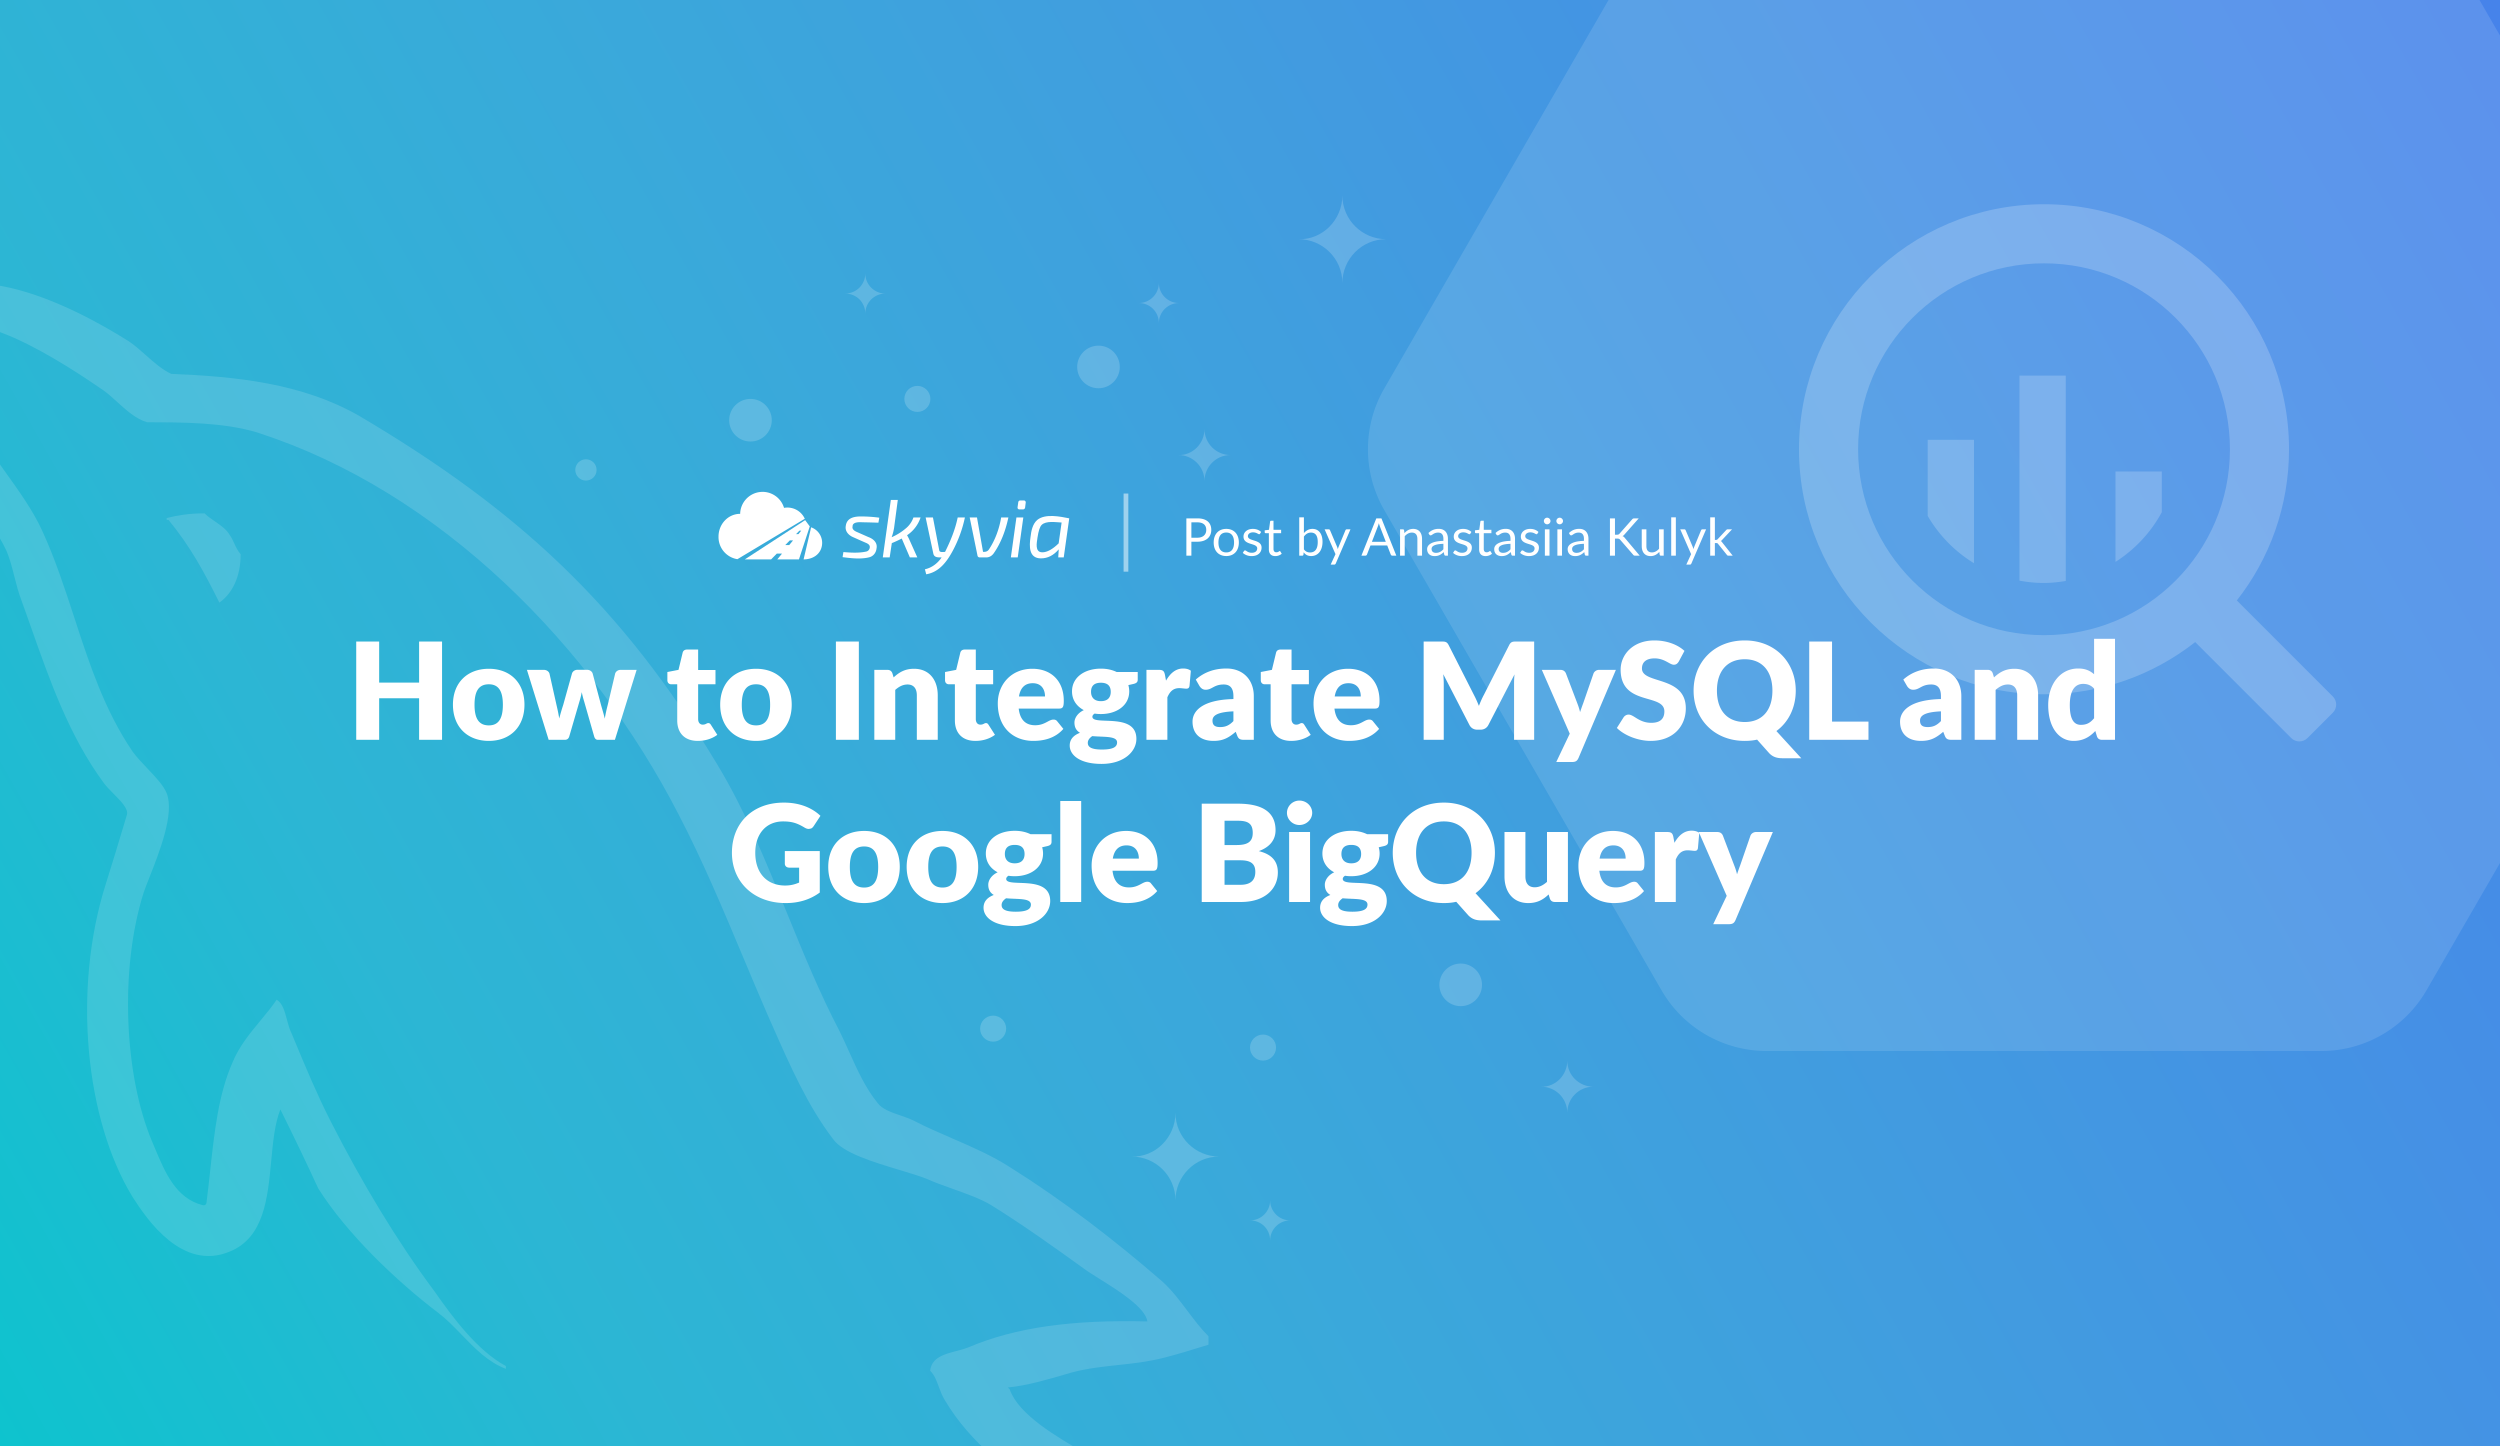 <?xml version="1.0" encoding="UTF-8"?> <svg xmlns="http://www.w3.org/2000/svg" width="2112" height="1222" fill="none"><rect width="100%" height="100%" fill="#333333" stroke="none"/><g clip-path="url(#how-to-integrate-mysql-and-google-bigquery__a)"><path fill="url(#how-to-integrate-mysql-and-google-bigquery__b)" d="M0 0h2112v1222H0z"></path><path d="M1403.66 836.59 1169.4 430.844a102.619 102.619 0 0 1 0-102.616l234.26-405.745c18.33-31.75 52.21-51.308 88.87-51.308h468.51c36.67 0 70.54 19.558 88.87 51.308l234.26 405.745a102.619 102.619 0 0 1 0 102.616L2049.91 836.59a102.609 102.609 0 0 1-88.87 51.308h-468.51a102.617 102.617 0 0 1-88.87-51.308Z" fill="#fff" fill-opacity=".12"></path><path d="M1628.53 371.543v64.334a114.221 114.221 0 0 0 39.1 39.938V371.543h-39.1Zm77.51 118.984V317.305h39.11v173.497c-6.1 1.016-12.3 1.687-18.68 1.687-6.98 0-13.78-.746-20.43-1.962Zm81.12-92.241v76.401c16.36-10.437 29.88-24.828 39.11-41.944v-34.457h-39.11Z" fill="#fff" fill-opacity=".2"></path><path fill-rule="evenodd" clip-rule="evenodd" d="M1519.8 379.537c0-114.324 92.67-206.998 206.99-206.998 114.31 0 206.98 92.674 206.98 206.998 0 48.196-16.47 92.545-44.09 127.724l81.11 81.123c3.76 3.767 3.76 9.939 0 13.711l-21.44 21.429c-3.77 3.782-9.95 3.782-13.72 0l-81.12-81.099c-35.18 27.625-79.53 44.1-127.72 44.1-114.32 0-206.99-92.675-206.99-206.988Zm49.93-.001c0 86.741 70.32 157.052 157.06 157.052 86.74 0 157.06-70.311 157.06-157.052 0-86.74-70.32-157.067-157.06-157.067-86.74 0-157.06 70.327-157.06 157.067Z" fill="#fff" fill-opacity=".2"></path><g opacity=".14" fill="#fff"><path d="M817.84 1138.35c40.593-17.29 88.995-23.56 151.495-21.99-1.76-11.77-24.055-25.72-40.396-35.94-5.507-3.44-10.337-6.46-13.478-8.84-25.027-18.09-51.522-36.97-78.067-53.45-8.553-5.25-20.871-9.63-32.716-13.85-7.632-2.72-15.068-5.363-21.174-8.125-6.251-2.562-14.768-5.124-23.961-7.89-21.821-6.566-47.457-14.278-55.674-25.863-21.365-27.944-36.253-61.694-51.118-95.392-1.456-3.3-2.912-6.601-4.374-9.895-6.822-15.698-13.528-31.684-20.27-47.752-17.184-40.96-34.595-82.461-54.726-121.13-72.992-141.868-200.975-272.843-356.012-322.86-28.374-8.594-63.21-8.627-92.982-8.627-9.442-2.665-17.834-10.294-25.649-17.398-3.798-3.453-7.46-6.781-11.04-9.356l-1.979-1.354c-22.529-15.431-128.4-87.95-135.433-34.732-3.985 30.152 13.757 52.288 31.464 74.38 5.05 6.3 10.096 12.597 14.635 19.074 2.45 3.484 5.01 7.051 7.614 10.679 11.46 15.967 23.787 33.14 31.427 49.811 11.11 24.139 19.3 49.238 27.47 74.266 12.738 39.033 25.42 77.894 49.028 112.676 3.42 4.718 8.014 9.558 12.58 14.366 6.884 7.25 13.701 14.43 16.318 21.015 6.77 17.04-6.252 49.944-14.543 70.895-2.092 5.285-3.882 9.81-4.978 13.127-20.338 64.417-16.401 153.961 7.024 209.802.856 1.998 1.705 4.03 2.56 6.077 8.535 20.418 17.7 42.346 40.386 48.056 1.584.39 2.434-.12 3.103-1.57 1.161-9.11 2.146-18.152 3.117-27.065 3.634-33.357 7.071-64.906 18.789-91.594 5.59-13.784 14.815-24.929 23.814-35.801 4.808-5.81 9.552-11.542 13.643-17.556 4.969 2.984 6.782 9.792 8.64 16.766 1.068 4.009 2.151 8.074 3.856 11.498l2.505 6.007c9.449 22.673 19.591 47.01 31.098 69.421 25.71 50.269 54.641 99.014 87.426 142.984 15.175 21.69 35.959 49.84 60.114 62.82v2.37c-14.872-5.5-26.288-17.31-37.423-28.83-6.404-6.63-12.715-13.16-19.538-18.33-35.17-26.69-77.298-66.77-101.541-105.22-10.144-22.058-21.106-44.817-32.034-66.771-4.765 12.03-6.227 27.561-7.732 43.548-2.971 31.573-6.109 64.913-35.18 76.593-39.826 16.53-69.541-26.69-82.004-46.32-39.842-65.194-50.754-175.163-22.657-263.935 5.346-16.838 10.839-35.125 15.639-51.105.803-2.673 1.586-5.281 2.347-7.807 1.247-4.994-5.066-11.363-11.28-17.631-3.1-3.127-6.175-6.229-8.275-9.123-29.07-39.514-45.382-85.806-61.546-131.678-2.623-7.443-5.242-14.876-7.91-22.266-2.686-6.905-4.433-13.822-6.157-20.651-1.801-7.131-3.578-14.166-6.374-20.991-7.352-16.075-19.598-32.193-30.95-47.135-3.05-4.012-6.034-7.94-8.842-11.76-3.043-4.392-7.071-9.481-11.561-15.153-22.024-27.823-55.159-69.683-37.641-112.121 32.818-80.9 147.557-19.638 192.087 8.627 4.436 2.872 9.136 7.046 13.994 11.358 7.092 6.297 14.518 12.89 21.944 16.168 54.115 2.14 110.448 7.855 158.502 35.347 134.309 79.355 221.735 160.222 302.204 293.79 23.894 39.346 41.672 82.92 59.44 126.471 13.844 33.933 27.683 67.852 44.404 99.746 2.798 5.652 5.422 11.48 8.05 17.318 6.885 15.292 13.805 30.66 23.984 43.172 3.653 5.25 11.784 8.039 19.564 10.708 3.91 1.341 7.732 2.652 10.851 4.23 10.175 5.286 21.2 10.071 32.309 14.892 17.036 7.394 34.271 14.873 48.944 24.382 45.282 28.337 89.062 62.067 128.854 96.627 7.992 7.19 14.614 15.99 21.232 24.78 5.66 7.53 11.33 15.05 17.84 21.56v7.12c-1.42.43-2.84.87-4.26 1.31-11.12 3.43-22.198 6.85-33.294 9.66-13.593 3.51-26.414 4.88-39.131 6.23-12.85 1.38-25.593 2.74-38.918 6.28-1.459.42-2.95.86-4.466 1.3-15.516 4.55-33.787 9.9-49.442 11.35l1.585 1.61c7.483 21.45 39.385 39.92 65.601 55.11 9.206 5.33 17.711 10.26 24.211 14.77 30.383 21.98 58.534 48.67 81.184 79.3 3.87 3.87 7.75 7.57 11.61 11.26 3.95 3.77 7.9 7.54 11.83 11.48 2.62 3.79 4.33 8.12 6.01 12.37 1.82 4.61 3.61 9.13 6.47 12.79v2.37c-6.89-2.43-11.59-7.37-16.25-12.26-2.77-2.9-5.52-5.79-8.71-8.13-7.35-5.04-14.68-10.5-22-15.96-9.85-7.33-19.7-14.66-29.584-20.97-15.041-9.57-31.304-17.11-47.653-24.68-15.858-7.35-31.796-14.74-46.781-24.06-35.179-22.48-68.92-47.59-90.579-84-2.379-3.75-3.87-7.79-5.304-11.67-1.885-5.1-3.671-9.93-7.243-13.49 1.198-11.16 11.963-13.97 22.214-16.65 3.462-.91 6.864-1.8 9.82-2.99Z"></path><path d="M140.822 437.629c9.426-2.333 18.769-3.944 32.017-3.944 2.481 2.496 5.576 4.619 8.7 6.763 4.752 3.261 9.57 6.567 12.389 11.296 1.752 2.458 2.87 4.902 3.987 7.344 1.393 3.047 2.786 6.09 5.406 9.155 0 18.882-6.974 33.031-17.986 40.853-12.759-25.673-24.638-47.661-42.995-69.889h-1.518v-1.578Z"></path></g><path d="M354.062 541.951h19.38V625h-19.38v-35.112h-33.744V625h-19.38v-83.049h19.38v34.713h33.744v-34.713Zm58.906 23.028c17.898 0 30.096 11.628 30.096 30.324 0 18.867-12.198 30.609-30.096 30.609-18.012 0-30.324-11.742-30.324-30.609 0-18.696 12.312-30.324 30.324-30.324Zm0 47.823c8.151 0 11.856-5.7 11.856-17.385 0-11.685-3.705-17.328-11.856-17.328-8.379 0-12.084 5.643-12.084 17.328 0 11.685 3.705 17.385 12.084 17.385Zm111.411-46.911h13.452L519.477 625h-14.364c-1.539 0-2.565-.855-3.192-2.964l-8.436-29.469a66.276 66.276 0 0 1-1.995-7.866c-.513 2.679-1.14 5.301-1.995 7.98l-8.55 29.355c-.57 1.995-1.824 2.964-3.762 2.964h-13.68l-18.354-59.109h14.136c2.508 0 4.275 1.311 4.902 3.078l5.928 26.505c.969 4.047 1.71 7.695 2.337 11.514.969-3.819 2.052-7.467 3.363-11.514l7.41-26.562c.627-1.767 2.394-3.078 4.674-3.078h7.866c2.508 0 4.275 1.311 4.902 3.078l7.068 26.562c1.14 4.047 2.28 7.752 3.192 11.628.627-3.819 1.425-7.524 2.508-11.628l6.27-26.505c.627-1.767 2.394-3.078 4.674-3.078Zm65.068 60.021c-11.172 0-17.328-6.783-17.328-17.271v-30.552h-5.016c-1.824 0-3.306-1.197-3.306-3.477v-6.897l9.405-1.824 3.477-14.421c.456-1.824 1.767-2.736 3.876-2.736h9.234v17.271h14.649v12.084h-14.649v29.355c0 2.736 1.368 4.731 3.876 4.731 2.622 0 3.192-1.311 4.674-1.311 1.083 0 1.596.456 2.28 1.539l5.358 8.379c-4.56 3.42-10.431 5.13-16.53 5.13Zm49.295-60.933c17.898 0 30.096 11.628 30.096 30.324 0 18.867-12.198 30.609-30.096 30.609-18.012 0-30.324-11.742-30.324-30.609 0-18.696 12.312-30.324 30.324-30.324Zm0 47.823c8.151 0 11.856-5.7 11.856-17.385 0-11.685-3.705-17.328-11.856-17.328-8.379 0-12.084 5.643-12.084 17.328 0 11.685 3.705 17.385 12.084 17.385Zm86.811-70.851V625h-19.38v-83.049h19.38Zm28.355 26.904 1.026 3.42c4.617-4.275 9.519-7.296 17.214-7.296 12.939 0 20.064 9.462 20.064 22.458V625h-17.67v-37.563c0-5.757-2.679-9.177-7.866-9.177-3.876 0-7.182 1.767-10.374 4.56V625h-17.67v-59.109h10.944c2.223 0 3.648.969 4.332 2.964Zm70.108 57.057c-11.172 0-17.328-6.783-17.328-17.271v-30.552h-5.016c-1.824 0-3.306-1.197-3.306-3.477v-6.897l9.405-1.824 3.477-14.421c.456-1.824 1.767-2.736 3.876-2.736h9.234v17.271h14.649v12.084h-14.649v29.355c0 2.736 1.368 4.731 3.876 4.731 2.622 0 3.192-1.311 4.674-1.311 1.083 0 1.596.456 2.28 1.539l5.358 8.379c-4.56 3.42-10.431 5.13-16.53 5.13Zm70.669-27.303h-34.086c1.14 9.861 6.213 14.079 13.908 14.079 8.265 0 11.286-4.788 15.504-4.788 1.425 0 2.451.513 3.192 1.539l5.13 6.327c-7.239 8.322-17.328 10.146-25.422 10.146-16.53 0-29.982-10.83-29.982-31.749 0-15.789 11.172-29.184 29.184-29.184 15.618 0 26.562 9.975 26.562 27.075 0 5.244-.798 6.555-3.99 6.555Zm-33.858-10.26h22.002c0-5.586-2.736-11.172-10.374-11.172-6.669 0-10.431 3.933-11.628 11.172Zm82.543-20.634h17.784v6.441c0 1.995-.969 3.021-3.648 3.648l-4.275.969c.456 1.653.741 3.42.741 5.301 0 11.799-10.488 19.152-23.94 19.152-1.824 0-3.591-.114-5.244-.399-1.311.798-1.938 1.71-1.938 2.679 0 7.923 37.164-4.161 37.164 18.696 0 10.716-10.545 21.147-29.412 21.147-18.468 0-26.904-7.524-26.904-15.504 0-5.244 3.192-8.664 8.664-10.773-2.907-1.767-4.674-4.332-4.674-8.664 0-3.534 2.451-7.923 7.923-10.488-6.156-3.249-9.975-8.721-9.975-15.846 0-11.856 10.602-19.209 24.396-19.209 5.016 0 9.462.969 13.338 2.85Zm-13.338 24.624c5.871 0 8.322-3.249 8.322-7.866 0-4.788-2.451-7.695-8.322-7.695-5.871 0-8.322 2.907-8.322 7.695 0 4.503 2.565 7.866 8.322 7.866Zm13.68 34.827c0-5.586-11.115-4.389-20.976-5.301-2.223 1.539-3.762 3.363-3.762 5.7 0 3.306 2.565 5.643 11.97 5.643 10.146 0 12.768-2.565 12.768-6.042Zm40.431-57.114.912 4.959c3.648-6.384 8.322-10.26 14.478-10.26 2.677 0 4.847.627 6.497 1.881l-1.14 12.996c-.4 1.653-1.2 2.166-2.73 2.166-1.26 0-4.052-.456-5.876-.456-5.187 0-7.98 2.907-10.089 7.752V625h-17.67v-59.109h10.488c3.534 0 4.503 1.14 5.13 4.161Zm29.237 9.576-3.19-5.529c7.12-6.327 15.9-9.348 25.87-9.348 14.37 0 23.15 9.804 23.15 23.313V625h-8.1c-3.36 0-4.79-.627-5.93-3.534l-1.25-3.249c-5.93 5.016-10.6 7.695-18.7 7.695-10.83 0-17.78-5.643-17.78-16.302 0-8.436 7.47-18.411 34.54-19.038v-2.508c0-6.897-2.96-9.804-8.21-9.804-8.32 0-9.74 4.446-15.27 4.446-2.45 0-4.05-1.425-5.13-3.078Zm28.61 29.526v-8.208c-14.13.627-17.67 3.762-17.67 7.809 0 4.047 2.23 5.472 6.5 5.472 4.56 0 7.7-1.482 11.17-5.073Zm48.77 16.758c-11.17 0-17.33-6.783-17.33-17.271v-30.552h-5.02c-1.82 0-3.3-1.197-3.3-3.477v-6.897l9.4-1.824 3.48-14.421c.46-1.824 1.77-2.736 3.88-2.736h9.23v17.271h14.65v12.084h-14.65v29.355c0 2.736 1.37 4.731 3.88 4.731 2.62 0 3.19-1.311 4.67-1.311 1.08 0 1.6.456 2.28 1.539l5.36 8.379c-4.56 3.42-10.43 5.13-16.53 5.13Zm70.67-27.303h-34.09c1.14 9.861 6.21 14.079 13.91 14.079 8.26 0 11.29-4.788 15.5-4.788 1.43 0 2.45.513 3.2 1.539l5.13 6.327c-7.24 8.322-17.33 10.146-25.43 10.146-16.53 0-29.98-10.83-29.98-31.749 0-15.789 11.17-29.184 29.19-29.184 15.61 0 26.56 9.975 26.56 27.075 0 5.244-.8 6.555-3.99 6.555Zm-33.86-10.26h22c0-5.586-2.73-11.172-10.37-11.172-6.67 0-10.43 3.933-11.63 11.172Zm153.79-46.398h14.7V625h-16.98v-47.766c0-2.223.11-4.845.4-7.524l-22.06 42.693c-1.37 2.679-3.77 4.047-6.73 4.047h-2.62c-2.97 0-5.36-1.368-6.73-4.047l-22.06-42.807c.23 2.736.4 5.415.4 7.638V625h-16.98v-83.049h14.7c3.37 0 4.85.057 6.39 2.964l21.37 42.123c1.54 2.907 2.91 6.042 4.22 9.291 1.31-3.363 2.68-6.555 4.27-9.462l21.32-41.952c1.54-2.907 3.02-2.964 6.39-2.964Zm69.5 23.94h14.25l-31.58 74.442c-1.08 2.337-2.22 3.42-5.58 3.42h-13.23l11.4-23.94-23.59-53.922h15.61c2.74 0 4.11 1.425 4.79 3.078l9.69 25.479a51.849 51.849 0 0 1 2.22 7.125c.86-2.451 1.66-4.902 2.57-7.239l8.78-25.365c.68-1.767 2.62-3.078 4.67-3.078Zm72.17-16.017-4.78 8.949c-1.14 1.824-2.23 2.736-4.22 2.736-3.48 0-7.75-5.358-16.19-5.358-7.24 0-10.72 3.306-10.72 8.55 0 13.452 37.05 5.814 37.05 33.63 0 15.333-10.83 27.531-29.75 27.531-10.32 0-22-4.446-28.5-10.944l5.7-9.006c.91-1.311 2.45-2.28 4.22-2.28 4.5 0 8.78 6.954 19.15 6.954 7.01 0 11.06-2.964 11.06-9.633 0-15.618-36.94-4.275-36.94-35.283 0-12.54 10.26-24.681 28.5-24.681 10.2 0 19.5 3.363 25.42 8.835Zm77.66 67.716 21.03 22.971h-15.84c-4.56 0-8.04-.969-11.17-4.161l-10.32-11.571c-3.25.741-6.73 1.083-10.43 1.083-25.88 0-43.21-18.468-43.21-42.465 0-23.997 17.33-42.408 43.21-42.408 25.82 0 43.09 18.525 43.09 42.408 0 14.25-5.98 26.505-16.36 34.143Zm-50.22-34.143c0 16.644 8.67 26.505 23.49 26.505 14.7 0 23.37-9.861 23.37-26.505 0-16.473-8.67-26.505-23.37-26.505-14.82 0-23.49 10.032-23.49 26.505Zm97.24 26.163h30.78V625h-50.05v-83.049h19.27v67.659Zm63.39-29.982-3.19-5.529c7.12-6.327 15.9-9.348 25.88-9.348 14.36 0 23.14 9.804 23.14 23.313V625h-8.1c-3.36 0-4.78-.627-5.92-3.534l-1.26-3.249c-5.93 5.016-10.6 7.695-18.69 7.695-10.83 0-17.79-5.643-17.79-16.302 0-8.436 7.47-18.411 34.54-19.038v-2.508c0-6.897-2.96-9.804-8.2-9.804-8.33 0-9.75 4.446-15.28 4.446-2.45 0-4.05-1.425-5.13-3.078Zm28.61 29.526v-8.208c-14.13.627-17.67 3.762-17.67 7.809 0 4.047 2.23 5.472 6.5 5.472 4.56 0 7.7-1.482 11.17-5.073Zm43.79-40.299 1.02 3.42c4.62-4.275 9.52-7.296 17.22-7.296 12.94 0 20.06 9.462 20.06 22.458V625h-17.67v-37.563c0-5.757-2.68-9.177-7.86-9.177-3.88 0-7.19 1.767-10.38 4.56V625h-17.67v-59.109h10.95c2.22 0 3.64.969 4.33 2.964Zm85.59-29.184h17.67V625h-10.94c-2.23 0-3.65-.969-4.34-2.964l-1.36-4.503c-4.68 5.016-10.26 8.379-18.36 8.379-12.31 0-21.43-11.172-21.43-30.267 0-17.67 10.2-30.894 25.31-30.894 6.15 0 10.03 1.881 13.45 4.845v-29.925Zm0 67.089v-25.023c-2.68-2.964-5.81-3.99-9.23-3.99-6.5 0-11.29 4.902-11.29 17.898 0 12.483 3.76 16.701 9.35 16.701 5.19 0 8.09-1.938 11.17-5.586ZM663.022 729.567v-10.602h29.526v35.055c-8.493 6.213-18.183 8.892-28.671 8.892-27.417 0-45.543-18.126-45.543-42.465 0-24.795 17.1-42.408 43.89-42.408 13.908 0 24.225 4.788 30.894 11.172l-5.586 8.493c-.855 1.311-1.767 2.109-2.622 2.28-.855.171-1.425.285-1.767.285-1.083 0-2.28-.399-3.477-1.14-6.099-3.648-10.374-5.187-18.126-5.187-14.364 0-23.484 10.602-23.484 26.505 0 17.556 10.203 27.645 25.251 27.645 4.617 0 8.208-.969 11.799-2.508v-12.597h-8.208c-2.451 0-3.876-1.425-3.876-3.42Zm67.009-27.588c17.898 0 30.096 11.628 30.096 30.324 0 18.867-12.198 30.609-30.096 30.609-18.012 0-30.324-11.742-30.324-30.609 0-18.696 12.312-30.324 30.324-30.324Zm0 47.823c8.151 0 11.856-5.7 11.856-17.385 0-11.685-3.705-17.328-11.856-17.328-8.379 0-12.084 5.643-12.084 17.328 0 11.685 3.705 17.385 12.084 17.385Zm66.24-47.823c17.898 0 30.096 11.628 30.096 30.324 0 18.867-12.198 30.609-30.096 30.609-18.012 0-30.324-11.742-30.324-30.609 0-18.696 12.312-30.324 30.324-30.324Zm0 47.823c8.151 0 11.856-5.7 11.856-17.385 0-11.685-3.705-17.328-11.856-17.328-8.379 0-12.084 5.643-12.084 17.328 0 11.685 3.705 17.385 12.084 17.385Zm74.291-45.087h17.784v6.441c0 1.995-.969 3.021-3.648 3.648l-4.275.969c.456 1.653.741 3.42.741 5.301 0 11.799-10.488 19.152-23.94 19.152-1.824 0-3.591-.114-5.244-.399-1.311.798-1.938 1.71-1.938 2.679 0 7.923 37.164-4.161 37.164 18.696 0 10.716-10.545 21.147-29.412 21.147-18.468 0-26.904-7.524-26.904-15.504 0-5.244 3.192-8.664 8.664-10.773-2.907-1.767-4.674-4.332-4.674-8.664 0-3.534 2.451-7.923 7.923-10.488-6.156-3.249-9.975-8.721-9.975-15.846 0-11.856 10.602-19.209 24.396-19.209 5.016 0 9.462.969 13.338 2.85Zm-13.338 24.624c5.871 0 8.322-3.249 8.322-7.866 0-4.788-2.451-7.695-8.322-7.695-5.871 0-8.322 2.907-8.322 7.695 0 4.503 2.565 7.866 8.322 7.866Zm13.68 34.827c0-5.586-11.115-4.389-20.976-5.301-2.223 1.539-3.762 3.363-3.762 5.7 0 3.306 2.565 5.643 11.97 5.643 10.146 0 12.768-2.565 12.768-6.042Zm24.812-87.495h17.67V762h-17.67v-85.329Zm78.235 58.938h-34.086c1.14 9.861 6.213 14.079 13.908 14.079 8.265 0 11.286-4.788 15.504-4.788 1.425 0 2.451.513 3.192 1.539l5.13 6.327c-7.239 8.322-17.328 10.146-25.422 10.146-16.53 0-29.982-10.83-29.982-31.749 0-15.789 11.172-29.184 29.184-29.184 15.618 0 26.562 9.975 26.562 27.075 0 5.244-.798 6.555-3.99 6.555Zm-33.858-10.26h22.002c0-5.586-2.736-11.172-10.374-11.172-6.669 0-10.431 3.933-11.628 11.172Zm75.127-46.398h30.55c22.97 0 31.81 8.778 31.81 22.458 0 7.467-4.11 13.965-14.14 17.613 10.95 2.679 16.08 8.55 16.08 17.955 0 14.136-11.18 25.023-31.13 25.023h-33.17v-83.049Zm30.55 14.421h-11.28v20.52h10.03c8.55 0 13.79-2.109 13.79-10.203 0-7.866-3.87-10.317-12.54-10.317Zm-11.28 54.093h13.56c10.2 0 12.43-5.643 12.43-10.887 0-6.099-2.85-9.804-12.54-9.804h-13.45v20.691Zm74.05-60.762c0 5.586-4.9 10.26-10.83 10.26-5.7 0-10.49-4.674-10.49-10.26 0-5.757 4.79-10.374 10.49-10.374 5.93 0 10.83 4.617 10.83 10.374Zm-19.49 16.188h17.67V762h-17.67v-59.109Zm65.84 1.824h17.79v6.441c0 1.995-.97 3.021-3.65 3.648l-4.28.969c.46 1.653.75 3.42.75 5.301 0 11.799-10.49 19.152-23.94 19.152-1.83 0-3.6-.114-5.25-.399-1.31.798-1.94 1.71-1.94 2.679 0 7.923 37.17-4.161 37.17 18.696 0 10.716-10.55 21.147-29.41 21.147-18.47 0-26.91-7.524-26.91-15.504 0-5.244 3.19-8.664 8.67-10.773-2.91-1.767-4.68-4.332-4.68-8.664 0-3.534 2.45-7.923 7.92-10.488-6.15-3.249-9.97-8.721-9.97-15.846 0-11.856 10.6-19.209 24.4-19.209 5.01 0 9.46.969 13.33 2.85Zm-13.33 24.624c5.87 0 8.32-3.249 8.32-7.866 0-4.788-2.45-7.695-8.32-7.695-5.88 0-8.33 2.907-8.33 7.695 0 4.503 2.57 7.866 8.33 7.866Zm13.68 34.827c0-5.586-11.12-4.389-20.98-5.301-2.22 1.539-3.76 3.363-3.76 5.7 0 3.306 2.56 5.643 11.97 5.643 10.14 0 12.77-2.565 12.77-6.042Zm91.29-9.576 21.03 22.971h-15.84c-4.56 0-8.04-.969-11.18-4.161l-10.31-11.571c-3.25.741-6.73 1.083-10.43 1.083-25.88 0-43.21-18.468-43.21-42.465 0-23.997 17.33-42.408 43.21-42.408 25.82 0 43.09 18.525 43.09 42.408 0 14.25-5.99 26.505-16.36 34.143Zm-50.22-34.143c0 16.644 8.67 26.505 23.49 26.505 14.7 0 23.37-9.861 23.37-26.505 0-16.473-8.67-26.505-23.37-26.505-14.82 0-23.49 10.032-23.49 26.505Zm110.59-17.556h17.67V762h-10.94c-2.23 0-3.65-.969-4.34-2.964l-1.02-3.42c-4.5 4.389-9.58 7.296-17.22 7.296-12.93 0-20.06-9.519-20.06-22.515v-37.506h17.67v37.506c0 5.871 2.68 9.177 7.87 9.177 3.87 0 7.18-1.767 10.37-4.56v-42.123Zm78.3 32.718h-34.09c1.14 9.861 6.21 14.079 13.91 14.079 8.26 0 11.28-4.788 15.5-4.788 1.43 0 2.45.513 3.19 1.539l5.13 6.327c-7.23 8.322-17.32 10.146-25.42 10.146-16.53 0-29.98-10.83-29.98-31.749 0-15.789 11.17-29.184 29.18-29.184 15.62 0 26.57 9.975 26.57 27.075 0 5.244-.8 6.555-3.99 6.555Zm-33.86-10.26h22c0-5.586-2.74-11.172-10.37-11.172-6.67 0-10.43 3.933-11.63 11.172Zm62.31-18.297.91 4.959c3.65-6.384 8.32-10.26 14.48-10.26 2.68 0 4.84.627 6.49 1.881l-1.14 12.996c-.39 1.653-1.19 2.166-2.73 2.166-1.26 0-4.05-.456-5.87-.456-5.19 0-7.98 2.907-10.09 7.752V762h-17.67v-59.109h10.49c3.53 0 4.5 1.14 5.13 4.161Zm69.8-4.161h14.25l-31.57 74.442c-1.09 2.337-2.23 3.42-5.59 3.42h-13.22l11.4-23.94-23.6-53.922h15.62c2.73 0 4.1 1.425 4.78 3.078l9.69 25.479a50.547 50.547 0 0 1 2.23 7.125c.85-2.451 1.65-4.902 2.56-7.239l8.78-25.365c.68-1.767 2.62-3.078 4.67-3.078ZM641.67 415.705c-9.236 1.257-16.181 9.058-16.377 18.383-10.1 0-18.289 8.615-18.289 19.242-.186 9.454 6.63 17.594 15.965 19.068l56.923-34.139a16.081 16.081 0 0 0-17.54-9.215c-2.67-8.937-11.446-14.597-20.682-13.339Zm136.045 21.427a28.984 28.984 0 0 1-11.428 15.041 38.003 38.003 0 0 1 2.007 3.883l6.652 14.833h-6.304l-6.858-15.943a87.376 87.376 0 0 1-8.382 3.882l-1.801 12.061h-5.819l6.789-48.521h5.888l-3.117 23.429a41.196 41.196 0 0 1-2.078 8.041 47.635 47.635 0 0 0 11.845-7.348 20.693 20.693 0 0 0 6.581-9.358h6.025Zm-56.759 16.773c-3.991-1.606-7.278-5.069-6.442-9.635.967-7.312 7.943-8.096 14.132-7.971 4.75.065 9.491.413 14.2 1.04l-.762 4.229c-5.68-.184-10.113-.3-13.3-.348-2.638-.125-8.568-.496-8.52 3.467-.69 2.642 2.033 4.097 4.087 4.921l9.421 4.159c4.137 1.497 7.74 4.817 6.719 9.565-.375 3.723-2.829 6.797-6.546 7.556-7.126 1.693-14.942.69-22.132-.208l.692-4.298c6.372.535 13.255.958 19.535-.485a3.772 3.772 0 0 0 2.701-3.119c.55-2.461-1.722-3.59-3.602-4.367-3.409-1.465-6.788-3.007-10.183-4.506Zm94.202-16.773h-6.096c-2.101 10.287-6.039 19.766-10.667 29.113-1.373 0-4.627.684-4.92-1.318l-5.334-27.795h-6.165l6.513 30.637c.798 3.443 4.227 3.119 6.996 3.119-3.341 4.988-8.223 8.738-14.131 10.05l1.108 4.229c10.983-1.852 17.472-10.657 22.444-19.893a105.827 105.827 0 0 0 10.252-28.142Zm36.727 0c-2.214 10.545-6.093 21.342-12.331 30.222-1.552 2.244-3.868 3.671-6.65 3.535h-5.195a1.811 1.811 0 0 1-1.94-1.596l-6.581-32.161h6.166l5.126 29.112c2.027 0 3.662-.2 4.918-2.01 5.375-7.968 8.803-17.681 10.391-27.102h6.096Zm2.084 33.756h5.818l4.711-33.756h-5.819l-4.71 33.756Zm10.875-48.105a1.59 1.59 0 0 1 1.663 1.942l-.485 3.949a1.799 1.799 0 0 1-1.94 1.665h-2.701c-1.294 0-1.871-.648-1.732-1.942l.554-3.881a1.74 1.74 0 0 1 1.869-1.733h2.772Z" fill="#fff"></path><path fill-rule="evenodd" clip-rule="evenodd" d="M894.007 470.888h4.641l4.642-32.995c-7.553-1.49-20.223-4.219-27.016 1.353-3.997 3.435-5.11 9.404-5.681 14.382-1.132 7.768-1.552 18.091 8.797 18.091 5.681.002 10.691-2.54 15.032-7.624l-.415 6.793Zm.346-11.853 2.494-17.606c-4.808-.2-13.14-1.687-16.868 2.045-1.501 1.501-2.667 5.048-3.498 10.64-.585 4.292-2.486 12.477 4.087 12.476 4.018 0 8.613-2.518 13.785-7.555Z" fill="#fff"></path><path d="M678.878 472.577c7.355 0 14.423-3.93 15.545-12.041a13.938 13.938 0 0 0-9.187-15.064l-6.358 27.105Z" fill="#fff"></path><path fill-rule="evenodd" clip-rule="evenodd" d="M660.654 467.658h-4.385l-4.842 4.918h-22.222l50.979-33.166 3.921 5.306-9.149 27.86h-18.3l3.998-4.918Zm2.736-7.208 3.877-3.936 2.7.001-3.202 3.935h-3.375Zm9.09-9.207h2.022l2.376-2.92h-1.521l-2.877 2.92Z" fill="#fff"></path><path opacity=".5" fill="#fff" d="M949.211 416.943h4v66h-4z"></path><path d="M1002.24 437.917h9.3c7.99 0 11.75 3.85 11.75 9.768 0 5.852-4.14 9.966-11.75 9.966h-5.06v11.792h-4.24v-31.526Zm4.24 16.346h5.06c4.86 0 7.5-2.706 7.5-6.578 0-4.026-2.46-6.402-7.5-6.402h-5.06v12.98Zm29.49-7.458c6.51 0 10.61 4.51 10.61 11.484 0 7.018-4.1 11.462-10.61 11.462-6.58 0-10.65-4.444-10.65-11.462 0-6.974 4.07-11.484 10.65-11.484Zm0 19.888c4.4 0 6.56-3.102 6.56-8.382 0-5.302-2.16-8.426-6.56-8.426-4.46 0-6.62 3.124-6.62 8.426 0 5.28 2.16 8.382 6.62 8.382Zm29.43-17.292-.88 1.43c-.17.33-.44.484-.81.484-.86 0-2.13-1.584-5.19-1.584-2.64 0-4.29 1.43-4.29 3.234 0 4.576 11.55 2.442 11.55 9.658 0 4.092-2.99 7.172-8.43 7.172-3.1 0-5.67-1.122-7.43-2.706l.92-1.496c.24-.374.53-.594 1.03-.594 1.08 0 2.12 1.98 5.68 1.98 3.08 0 4.55-1.694 4.55-3.674 0-4.906-11.59-2.354-11.59-10.032 0-3.432 2.88-6.468 7.92-6.468 2.93 0 5.28.99 6.97 2.596Zm12.02 20.394c-3.52 0-5.48-2.024-5.48-5.72v-13.64h-2.68c-.46 0-.84-.264-.84-.858v-1.562l3.65-.462.91-6.886c.08-.44.39-.748.9-.748h1.98v7.678h6.44v2.838h-6.44v13.376c0 1.87 1.01 2.772 2.44 2.772 1.65 0 2.35-1.056 2.82-1.056.19 0 .39.132.55.374l1.14 1.87c-1.34 1.254-3.37 2.024-5.39 2.024Zm24.12-32.758v13.332c1.87-2.178 4.18-3.564 7.26-3.564 5.24 0 8.47 4.136 8.47 10.912 0 7.216-3.65 12.034-9.59 12.034-2.92 0-4.84-1.144-6.33-3.168l-.2 2.024c-.11.55-.46.836-1.01.836h-2.53v-32.406h3.93Zm0 16.258v10.78c1.43 1.936 3.15 2.64 5.2 2.64 4.2 0 6.49-2.97 6.49-8.844 0-5.456-2.05-7.942-5.72-7.942-2.56 0-4.36 1.232-5.97 3.366Zm36.25-6.138h3.11l-12.43 28.864c-.27.594-.6.968-1.41.968h-2.91l4.07-8.844-9.19-20.988h3.39c.68 0 1.05.396 1.21.814l5.96 14.036c.24.616.44 1.254.59 1.936.2-.682.42-1.342.66-1.958l5.79-14.014c.17-.462.64-.814 1.16-.814Zm29.24-9.24 12.6 31.526h-3.3c-.77 0-1.21-.418-1.45-1.012l-2.95-7.612h-14.14l-2.95 7.612a1.513 1.513 0 0 1-1.43 1.012h-3.3l12.6-31.526h4.32Zm-8.06 19.822h11.77l-4.95-12.826c-.28-.77-.63-1.804-.92-2.948-.31 1.188-.62 2.178-.95 2.97l-4.95 12.804Zm27.19-9.768.31 2.42c1.93-2.178 4.29-3.586 7.41-3.586 4.86 0 7.46 3.388 7.46 8.448v14.19h-3.94v-14.19c0-3.366-1.52-5.324-4.66-5.324-2.31 0-4.34 1.188-6.03 3.102v16.412h-3.94v-22.286h2.35c.55 0 .91.264 1.04.814Zm21.28 3.586-.71-1.254c2.47-2.376 5.26-3.542 8.72-3.542 5.01 0 7.76 3.41 7.76 8.426v14.256h-1.74c-.77 0-1.12-.198-1.36-.924l-.44-2.112c-2.33 2.156-4.36 3.388-7.77 3.388-3.45 0-6.27-1.892-6.27-5.918 0-3.52 3.63-6.71 13.75-6.952v-1.738c0-3.454-1.51-5.258-4.4-5.258-3.85 0-5.03 2.354-6.38 2.354-.52 0-.9-.308-1.16-.726Zm11.94 12.474v-4.62c-7.23.242-9.98 1.848-9.98 4.29 0 2.376 1.62 3.344 3.67 3.344 2.71 0 4.55-1.144 6.31-3.014Zm23.66-14.63-.88 1.43c-.18.33-.44.484-.82.484-.86 0-2.13-1.584-5.19-1.584-2.64 0-4.29 1.43-4.29 3.234 0 4.576 11.55 2.442 11.55 9.658 0 4.092-2.99 7.172-8.43 7.172-3.1 0-5.67-1.122-7.43-2.706l.92-1.496c.24-.374.53-.594 1.04-.594 1.07 0 2.11 1.98 5.67 1.98 3.08 0 4.56-1.694 4.56-3.674 0-4.906-11.6-2.354-11.6-10.032 0-3.432 2.88-6.468 7.92-6.468 2.93 0 5.28.99 6.98 2.596Zm12.01 20.394c-3.52 0-5.47-2.024-5.47-5.72v-13.64h-2.69c-.46 0-.83-.264-.83-.858v-1.562l3.65-.462.9-6.886c.09-.44.4-.748.9-.748h1.98v7.678h6.45v2.838h-6.45v13.376c0 1.87 1.01 2.772 2.44 2.772 1.65 0 2.36-1.056 2.82-1.056.2 0 .4.132.55.374l1.14 1.87c-1.34 1.254-3.36 2.024-5.39 2.024Zm9.06-18.238-.7-1.254c2.46-2.376 5.26-3.542 8.71-3.542 5.02 0 7.77 3.41 7.77 8.426v14.256h-1.74c-.77 0-1.12-.198-1.37-.924l-.44-2.112c-2.33 2.156-4.35 3.388-7.76 3.388-3.46 0-6.27-1.892-6.27-5.918 0-3.52 3.63-6.71 13.75-6.952v-1.738c0-3.454-1.52-5.258-4.4-5.258-3.85 0-5.04 2.354-6.38 2.354-.53 0-.9-.308-1.17-.726Zm11.95 12.474v-4.62c-7.24.242-9.99 1.848-9.99 4.29 0 2.376 1.63 3.344 3.67 3.344 2.71 0 4.56-1.144 6.32-3.014Zm23.65-14.63-.88 1.43c-.17.33-.44.484-.81.484-.86 0-2.14-1.584-5.19-1.584-2.64 0-4.29 1.43-4.29 3.234 0 4.576 11.55 2.442 11.55 9.658 0 4.092-3 7.172-8.43 7.172-3.1 0-5.68-1.122-7.44-2.706l.93-1.496c.24-.374.53-.594 1.03-.594 1.08 0 2.11 1.98 5.68 1.98 3.08 0 4.55-1.694 4.55-3.674 0-4.906-11.59-2.354-11.59-10.032 0-3.432 2.88-6.468 7.92-6.468 2.92 0 5.28.99 6.97 2.596Zm10.15-9.24c0 1.496-1.32 2.772-2.84 2.772-1.49 0-2.75-1.276-2.75-2.772 0-1.54 1.26-2.816 2.75-2.816 1.52 0 2.84 1.276 2.84 2.816Zm-4.75 6.996h3.91v22.286h-3.91v-22.286Zm15.32-6.996c0 1.496-1.32 2.772-2.84 2.772-1.49 0-2.75-1.276-2.75-2.772 0-1.54 1.26-2.816 2.75-2.816 1.52 0 2.84 1.276 2.84 2.816Zm-4.75 6.996h3.91v22.286h-3.91v-22.286Zm10.48 4.4-.7-1.254c2.46-2.376 5.25-3.542 8.71-3.542 5.01 0 7.76 3.41 7.76 8.426v14.256h-1.73c-.77 0-1.13-.198-1.37-.924l-.44-2.112c-2.33 2.156-4.35 3.388-7.76 3.388-3.46 0-6.27-1.892-6.27-5.918 0-3.52 3.63-6.71 13.75-6.952v-1.738c0-3.454-1.52-5.258-4.4-5.258-3.85 0-5.04 2.354-6.38 2.354-.53 0-.91-.308-1.17-.726Zm11.95 12.474v-4.62c-7.24.242-9.99 1.848-9.99 4.29 0 2.376 1.63 3.344 3.67 3.344 2.71 0 4.56-1.144 6.32-3.014Zm26.22-26.114v13.816h1.6c1.12 0 1.72-.242 2.27-.924l10.49-11.88c.6-.77 1.17-1.012 2.11-1.012h3.61l-12.01 13.574c-.59.704-1.1 1.144-1.72 1.43.8.264 1.41.77 2.03 1.584l12.54 14.938h-3.7c-1.12 0-1.52-.308-1.93-.902l-10.87-12.518c-.6-.726-1.1-1.012-2.49-1.012h-1.93v14.432h-4.25v-31.526h4.25Zm37.25 9.24h3.92v22.286h-2.33c-.55 0-.91-.264-1.06-.814l-.31-2.398c-1.93 2.134-4.29 3.564-7.39 3.564-4.88 0-7.46-3.366-7.46-8.426v-14.212h3.92v14.212c0 3.366 1.52 5.302 4.68 5.302 2.31 0 4.34-1.166 6.03-3.102v-16.412Zm10.26-10.12h3.92v32.406h-3.92v-32.406Zm26.39 10.12h3.1l-12.43 28.864c-.26.594-.59.968-1.4.968h-2.91l4.07-8.844-9.19-20.988h3.38c.69 0 1.06.396 1.21.814l5.97 14.036c.24.616.44 1.254.59 1.936.2-.682.42-1.342.66-1.958l5.79-14.014c.17-.462.63-.814 1.16-.814Zm6.56-10.12h3.94v19.074h1.01c.6 0 .93-.11 1.37-.616l7.04-7.546c.42-.506.79-.792 1.56-.792h3.54l-8.2 8.734c-.4.506-.82.88-1.28 1.166.53.352.95.792 1.32 1.386l8.71 11h-3.5c-.68 0-1.14-.176-1.49-.77l-7.33-9.13c-.44-.616-.75-.748-1.63-.748h-1.12v10.648h-3.94v-32.406Z" fill="#fff"></path><path opacity=".18" fill-rule="evenodd" clip-rule="evenodd" d="M979.001 273c0-9.546 7.753-17 16.999-17-9.543 0-16.999-7.755-16.999-17 0 9.544-7.755 17-17.001 17 9.545 0 17.001 7.454 17.001 17Zm-248-8c0-9.546 7.753-17 16.999-17-9.543 0-16.999-7.755-16.999-17 0 9.544-7.755 17-17.001 17 9.545 0 17.001 7.454 17.001 17ZM1073 1048c0-9.55 7.75-17 17-17-9.54 0-17-7.76-17-17 0 9.54-7.75 17-17 17 9.54 0 17 7.45 17 17Zm-55.46-685.631c0 12.381 10.05 22.05 22.03 22.05-12.37 0-22.03 10.061-22.03 22.054 0-12.381-10.05-22.054-22.032-22.054 11.982.388 22.032-9.669 22.032-22.05ZM1324.03 896c0 12.38 10.05 22.05 22.03 22.05-12.37 0-22.03 10.061-22.03 22.054 0-12.381-10.05-22.054-22.03-22.054 11.98.388 22.03-9.67 22.03-22.05Zm-190-731c0 20.81 16.89 37.064 37.03 37.064-20.79 0-37.03 16.911-37.03 37.069 0-20.81-16.89-37.069-37.03-37.069 20.14.652 37.03-16.254 37.03-37.064Zm-141 775c0 20.81 16.89 37.064 37.03 37.064-20.79 0-37.03 16.911-37.03 37.066 0-20.807-16.894-37.066-37.03-37.066 20.136.652 37.03-16.254 37.03-37.064Z" fill="#fff"></path><path opacity=".18" d="M928.003 292c-9.94 0-18.003 8.064-18.003 17.999 0 9.942 8.063 18 18.003 18s17.997-8.058 17.997-18c0-9.935-8.057-17.999-17.997-17.999Zm-294 45c-9.94 0-18.003 8.064-18.003 17.999 0 9.942 8.063 18 18.003 18s17.997-8.058 17.997-18c0-9.935-8.057-17.999-17.997-17.999ZM1234 814c-9.94 0-18 8.064-18 17.999 0 9.942 8.06 18 18 18s18-8.058 18-18c0-9.935-8.06-17.999-18-17.999ZM775 347.996c6.074 0 11-4.924 11-10.998 0-6.075-4.926-10.998-11-10.998s-11 4.923-11 10.998c0 6.074 4.926 10.998 11 10.998Zm-280 58c4.969 0 9-4.028 9-8.998S499.969 388 495 388s-9 4.028-9 8.998 4.031 8.998 9 8.998Zm572 490c6.07 0 11-4.924 11-10.998 0-6.075-4.93-10.998-11-10.998s-11 4.923-11 10.998c0 6.074 4.93 10.998 11 10.998Zm-228-16c6.074 0 11-4.924 11-10.998 0-6.075-4.926-10.998-11-10.998s-11 4.923-11 10.998c0 6.074 4.926 10.998 11 10.998Z" fill="#fff"></path></g><defs><linearGradient id="how-to-integrate-mysql-and-google-bigquery__b" x1="2112" y1="0" x2="-12.883" y2="1199.17" gradientUnits="userSpaceOnUse"><stop stop-color="#4683EA"></stop><stop offset=".2" stop-color="#4590E5"></stop><stop offset=".4" stop-color="#419DDF"></stop><stop offset=".6" stop-color="#39AADA"></stop><stop offset=".8" stop-color="#2CB6D4"></stop><stop offset="1" stop-color="#0EC3CE"></stop></linearGradient><clipPath id="how-to-integrate-mysql-and-google-bigquery__a"><path fill="#fff" d="M0 0h2112v1222H0z"></path></clipPath></defs></svg> 
